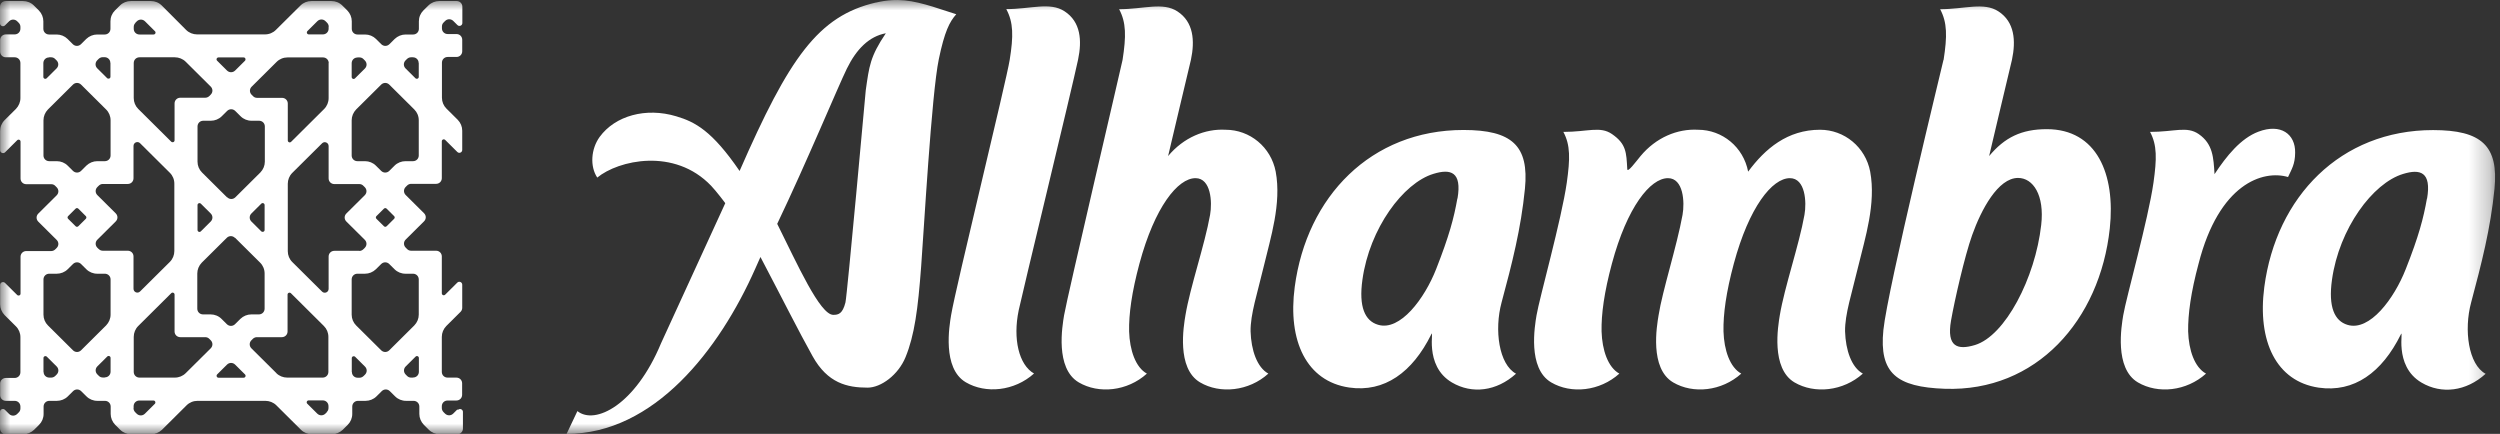 <svg width="121" height="21" viewBox="0 0 121 21" fill="none" xmlns="http://www.w3.org/2000/svg">
<rect x="0" y="0" width="121" height="21" fill="#333333" stroke="none"/>
<mask id="mask0_223_131" style="mask-type:luminance" maskUnits="userSpaceOnUse" x="0" y="0" width="121" height="21">
<path d="M0 0H120.762V21H0V0Z" fill="white"/>
</mask>
<g mask="url(#mask0_223_131)">
<path d="M22.134 19.82L21.934 20.019C21.823 20.129 21.651 20.129 21.54 20.019L21.468 19.947C21.418 19.897 21.384 19.826 21.384 19.754V19.66C21.384 19.506 21.506 19.385 21.662 19.385H22.089C22.245 19.385 22.367 19.263 22.367 19.109V18.552C22.367 18.398 22.245 18.276 22.089 18.276H21.662C21.506 18.276 21.384 18.155 21.384 18.001V16.303C21.384 16.11 21.462 15.922 21.601 15.779L22.289 15.095C22.339 15.046 22.372 14.974 22.372 14.902V13.778C22.372 13.656 22.223 13.59 22.134 13.678L21.545 14.263C21.484 14.323 21.384 14.279 21.384 14.197V12.41C21.384 12.256 21.262 12.135 21.107 12.135H19.896C19.824 12.135 19.752 12.107 19.702 12.052L19.636 11.986C19.525 11.876 19.525 11.704 19.636 11.594L20.524 10.712C20.635 10.602 20.635 10.431 20.524 10.321L19.636 9.439C19.525 9.328 19.525 9.157 19.636 9.047L19.702 8.981C19.752 8.931 19.824 8.898 19.896 8.898H21.107C21.262 8.898 21.384 8.777 21.384 8.623V6.836C21.384 6.754 21.484 6.715 21.545 6.77L22.134 7.355C22.223 7.443 22.372 7.382 22.372 7.255V6.324C22.372 6.131 22.295 5.943 22.156 5.8L21.606 5.254C21.468 5.116 21.39 4.929 21.39 4.73V3.032C21.39 2.878 21.512 2.757 21.668 2.757H22.095C22.25 2.757 22.372 2.635 22.372 2.481V1.924C22.372 1.77 22.25 1.648 22.095 1.648H21.668C21.512 1.648 21.39 1.527 21.39 1.373V1.279C21.39 1.207 21.418 1.136 21.473 1.086L21.545 1.014C21.656 0.904 21.828 0.904 21.939 1.014L22.139 1.213C22.228 1.301 22.378 1.24 22.378 1.114V0.325C22.378 0.171 22.256 0.05 22.101 0.05H21.262C21.068 0.05 20.874 0.127 20.735 0.265L20.491 0.507C20.352 0.645 20.274 0.832 20.274 1.031V1.395C20.274 1.549 20.152 1.67 19.997 1.67H19.63C19.436 1.67 19.247 1.748 19.103 1.885L18.847 2.139C18.736 2.249 18.564 2.249 18.453 2.139L18.198 1.885C18.059 1.748 17.87 1.67 17.67 1.67H17.304C17.148 1.67 17.026 1.549 17.026 1.395V1.031C17.026 0.838 16.949 0.651 16.81 0.507L16.566 0.265C16.427 0.127 16.238 0.05 16.038 0.05H15.072C14.878 0.05 14.684 0.127 14.545 0.265L13.351 1.45C13.213 1.588 13.024 1.665 12.824 1.665H9.537C9.343 1.665 9.149 1.588 9.01 1.45L7.828 0.265C7.689 0.127 7.5 0.05 7.3 0.05H6.334C6.14 0.05 5.946 0.127 5.807 0.265L5.563 0.507C5.424 0.645 5.346 0.832 5.346 1.031V1.395C5.346 1.549 5.224 1.67 5.069 1.67H4.702C4.508 1.67 4.319 1.748 4.175 1.885L3.919 2.139C3.808 2.249 3.636 2.249 3.525 2.139L3.27 1.885C3.131 1.748 2.942 1.67 2.742 1.67H2.376C2.221 1.67 2.098 1.549 2.098 1.395V1.031C2.098 0.838 2.021 0.651 1.882 0.507L1.638 0.265C1.499 0.127 1.31 0.05 1.11 0.05H0.278C0.122 0.05 0 0.171 0 0.325V1.13C0 1.251 0.15 1.318 0.239 1.229L0.439 1.031C0.55 0.921 0.722 0.921 0.833 1.031L0.905 1.103C0.955 1.152 0.988 1.224 0.988 1.296V1.389C0.988 1.544 0.866 1.665 0.711 1.665H0.283C0.128 1.665 0.006 1.786 0.006 1.941V2.497C0.006 2.652 0.128 2.773 0.283 2.773H0.711C0.866 2.773 0.988 2.894 0.988 3.049V4.747C0.988 4.94 0.91 5.127 0.772 5.271L0.222 5.816C0.083 5.954 0.006 6.142 0.006 6.34V7.272C0.006 7.393 0.155 7.459 0.244 7.371L0.833 6.787C0.894 6.726 0.994 6.77 0.994 6.853V8.639C0.994 8.794 1.116 8.915 1.271 8.915H2.482C2.554 8.915 2.626 8.942 2.676 8.998L2.742 9.064C2.853 9.174 2.853 9.345 2.742 9.455L1.854 10.337C1.743 10.448 1.743 10.618 1.854 10.729L2.742 11.611C2.853 11.721 2.853 11.892 2.742 12.002L2.676 12.068C2.626 12.118 2.554 12.151 2.482 12.151H1.271C1.116 12.151 0.994 12.273 0.994 12.427V14.213C0.994 14.296 0.894 14.334 0.833 14.279L0.244 13.695C0.155 13.607 0.006 13.667 0.006 13.794V14.726C0.006 14.919 0.083 15.106 0.222 15.25L0.772 15.796C0.91 15.933 0.988 16.121 0.988 16.319V18.017C0.988 18.172 0.866 18.293 0.711 18.293H0.283C0.128 18.293 0.006 18.414 0.006 18.569V19.125C0.006 19.28 0.128 19.401 0.283 19.401H0.711C0.866 19.401 0.988 19.522 0.988 19.677V19.77C0.988 19.842 0.96 19.914 0.905 19.963L0.833 20.035C0.722 20.145 0.55 20.145 0.439 20.035L0.239 19.837C0.15 19.748 0 19.809 0 19.936V20.741C0 20.895 0.122 21.017 0.278 21.017H1.121C1.316 21.017 1.504 20.939 1.649 20.802L1.893 20.559C2.032 20.421 2.11 20.234 2.11 20.035V19.677C2.11 19.522 2.232 19.401 2.387 19.401H2.754C2.948 19.401 3.142 19.324 3.281 19.186L3.536 18.933C3.647 18.822 3.819 18.822 3.93 18.933L4.186 19.186C4.325 19.324 4.513 19.401 4.713 19.401H5.08C5.235 19.401 5.357 19.522 5.357 19.677V20.035C5.357 20.228 5.435 20.416 5.574 20.559L5.818 20.802C5.957 20.939 6.146 21.017 6.345 21.017H7.311C7.506 21.017 7.694 20.939 7.839 20.802L9.032 19.616C9.171 19.478 9.36 19.401 9.56 19.401H12.846C13.04 19.401 13.235 19.478 13.374 19.616L14.567 20.802C14.706 20.939 14.895 21.017 15.095 21.017H16.061C16.255 21.017 16.444 20.939 16.588 20.802L16.832 20.559C16.971 20.421 17.049 20.234 17.049 20.035V19.677C17.049 19.522 17.171 19.401 17.326 19.401H17.692C17.887 19.401 18.081 19.324 18.22 19.186L18.475 18.933C18.586 18.822 18.759 18.822 18.869 18.933L19.125 19.186C19.264 19.324 19.453 19.401 19.652 19.401H20.019C20.174 19.401 20.296 19.522 20.296 19.677V20.035C20.296 20.228 20.374 20.416 20.513 20.559L20.757 20.802C20.896 20.939 21.084 21.017 21.284 21.017H22.128C22.284 21.017 22.406 20.895 22.406 20.741V19.936C22.406 19.815 22.256 19.748 22.167 19.837L22.134 19.82ZM9.56 11.131V9.924C9.56 9.841 9.66 9.803 9.721 9.858L10.198 10.332C10.309 10.442 10.309 10.613 10.198 10.723L9.721 11.197C9.66 11.258 9.56 11.214 9.56 11.131ZM12.169 10.332L12.646 9.858C12.707 9.797 12.807 9.841 12.807 9.924V11.131C12.807 11.214 12.707 11.252 12.646 11.197L12.169 10.723C12.058 10.613 12.058 10.442 12.169 10.332ZM10.986 9.549L9.776 8.347C9.637 8.209 9.56 8.022 9.56 7.823V6.12C9.56 5.965 9.682 5.844 9.837 5.844H10.204C10.398 5.844 10.592 5.767 10.731 5.629L10.992 5.37C11.103 5.26 11.275 5.26 11.386 5.37L11.647 5.629C11.786 5.767 11.975 5.844 12.174 5.844H12.541C12.696 5.844 12.818 5.965 12.818 6.12V7.823C12.818 8.016 12.741 8.204 12.602 8.347L11.392 9.549C11.281 9.659 11.108 9.659 10.998 9.549H10.986ZM11.381 11.512L12.591 12.713C12.73 12.851 12.807 13.039 12.807 13.237V14.941C12.807 15.095 12.685 15.217 12.53 15.217H12.163C11.969 15.217 11.78 15.294 11.636 15.432L11.375 15.691C11.264 15.801 11.092 15.801 10.981 15.691L10.72 15.432C10.581 15.294 10.392 15.217 10.193 15.217H9.826C9.671 15.217 9.549 15.095 9.549 14.941V13.237C9.549 13.044 9.626 12.857 9.765 12.713L10.975 11.512C11.086 11.401 11.258 11.401 11.37 11.512H11.381ZM11.858 2.939L11.381 3.413C11.27 3.523 11.097 3.523 10.986 3.413L10.509 2.939C10.448 2.878 10.492 2.779 10.576 2.779H11.791C11.875 2.779 11.913 2.878 11.858 2.939ZM6.551 1.103L6.623 1.031C6.734 0.921 6.906 0.921 7.017 1.031L7.5 1.511C7.561 1.571 7.517 1.67 7.433 1.67H6.751C6.595 1.67 6.473 1.549 6.473 1.395V1.301C6.473 1.229 6.501 1.158 6.556 1.108L6.551 1.103ZM15.905 1.296V1.389C15.905 1.544 15.783 1.665 15.627 1.665H14.945C14.861 1.665 14.822 1.566 14.878 1.505L15.361 1.025C15.472 0.915 15.644 0.915 15.755 1.025L15.827 1.097C15.877 1.147 15.911 1.218 15.911 1.29L15.905 1.296ZM6.467 19.754V19.66C6.467 19.506 6.59 19.385 6.745 19.385H7.428C7.511 19.385 7.55 19.484 7.495 19.544L7.012 20.024C6.901 20.134 6.728 20.134 6.617 20.024L6.545 19.952C6.495 19.903 6.462 19.831 6.462 19.759L6.467 19.754ZM15.822 19.947L15.75 20.019C15.639 20.129 15.466 20.129 15.355 20.019L14.872 19.539C14.811 19.478 14.856 19.379 14.939 19.379H15.622C15.777 19.379 15.899 19.5 15.899 19.655V19.748C15.899 19.82 15.872 19.892 15.816 19.941L15.822 19.947ZM6.745 2.773H8.46C8.655 2.773 8.849 2.85 8.988 2.988L10.198 4.19C10.309 4.3 10.309 4.471 10.198 4.581L10.132 4.648C10.082 4.697 10.009 4.73 9.937 4.73H8.727C8.572 4.73 8.449 4.852 8.449 5.006V6.792C8.449 6.875 8.349 6.914 8.288 6.858L6.69 5.271C6.551 5.133 6.473 4.945 6.473 4.747V3.049C6.473 2.894 6.595 2.773 6.751 2.773H6.745ZM2.382 2.773H2.476C2.548 2.773 2.62 2.801 2.67 2.856L2.737 2.922C2.848 3.032 2.848 3.203 2.737 3.313L2.259 3.788C2.198 3.848 2.098 3.804 2.098 3.721V3.054C2.098 2.9 2.221 2.779 2.376 2.779L2.382 2.773ZM5.346 3.049V3.716C5.346 3.799 5.246 3.837 5.185 3.782L4.708 3.308C4.597 3.198 4.597 3.027 4.708 2.916L4.774 2.85C4.824 2.801 4.896 2.768 4.969 2.768H5.063C5.218 2.768 5.341 2.889 5.341 3.043L5.346 3.049ZM2.104 17.995V17.328C2.104 17.245 2.204 17.207 2.265 17.262L2.742 17.736C2.853 17.846 2.853 18.017 2.742 18.128L2.676 18.194C2.626 18.243 2.554 18.276 2.482 18.276H2.387C2.232 18.276 2.11 18.155 2.11 18.001L2.104 17.995ZM5.069 18.271H4.974C4.902 18.271 4.83 18.243 4.78 18.188L4.713 18.122C4.602 18.012 4.602 17.841 4.713 17.731L5.191 17.256C5.252 17.196 5.352 17.24 5.352 17.323V17.99C5.352 18.144 5.229 18.265 5.074 18.265L5.069 18.271ZM2.104 7.526V5.822C2.104 5.629 2.182 5.442 2.321 5.298L3.531 4.096C3.642 3.986 3.814 3.986 3.925 4.096L5.135 5.298C5.274 5.436 5.352 5.623 5.352 5.822V7.526C5.352 7.68 5.229 7.801 5.074 7.801H4.708C4.513 7.801 4.325 7.878 4.18 8.016L3.925 8.27C3.814 8.38 3.642 8.38 3.531 8.27L3.275 8.016C3.137 7.878 2.948 7.801 2.748 7.801H2.382C2.226 7.801 2.104 7.68 2.104 7.526ZM2.382 13.248H2.748C2.942 13.248 3.137 13.171 3.275 13.033L3.531 12.78C3.642 12.669 3.814 12.669 3.925 12.78L4.18 13.033C4.319 13.171 4.508 13.248 4.708 13.248H5.074C5.229 13.248 5.352 13.37 5.352 13.524V15.227C5.352 15.421 5.274 15.608 5.135 15.751L3.925 16.953C3.814 17.064 3.642 17.064 3.531 16.953L2.321 15.751C2.182 15.614 2.104 15.426 2.104 15.227V13.524C2.104 13.37 2.226 13.248 2.382 13.248ZM4.153 10.591L3.792 10.949C3.753 10.988 3.697 10.988 3.658 10.949L3.298 10.591C3.259 10.552 3.259 10.497 3.298 10.459L3.658 10.1C3.697 10.062 3.753 10.062 3.792 10.1L4.153 10.459C4.191 10.497 4.191 10.552 4.153 10.591ZM4.78 12.057L4.713 11.991C4.602 11.881 4.602 11.71 4.713 11.6L5.601 10.718C5.712 10.607 5.712 10.437 5.601 10.326L4.713 9.444C4.602 9.334 4.602 9.163 4.713 9.053L4.78 8.987C4.83 8.937 4.902 8.904 4.974 8.904H6.184C6.34 8.904 6.462 8.783 6.462 8.628V7.062C6.462 6.897 6.662 6.814 6.778 6.93L8.222 8.364C8.361 8.501 8.438 8.689 8.438 8.887V12.151C8.438 12.344 8.361 12.537 8.222 12.675L6.778 14.108C6.662 14.224 6.462 14.142 6.462 13.976V12.41C6.462 12.256 6.34 12.135 6.184 12.135H4.974C4.902 12.135 4.83 12.107 4.78 12.052V12.057ZM8.466 18.276H6.751C6.595 18.276 6.473 18.155 6.473 18.001V16.303C6.473 16.11 6.551 15.917 6.69 15.779L8.288 14.191C8.349 14.13 8.449 14.175 8.449 14.257V16.044C8.449 16.198 8.572 16.319 8.727 16.319H9.937C10.009 16.319 10.082 16.347 10.132 16.402L10.198 16.468C10.309 16.578 10.309 16.749 10.198 16.86L8.988 18.061C8.849 18.199 8.66 18.276 8.46 18.276H8.466ZM15.905 3.054V4.752C15.905 4.945 15.827 5.138 15.688 5.276L14.09 6.864C14.029 6.925 13.929 6.88 13.929 6.798V5.011C13.929 4.857 13.807 4.736 13.651 4.736H12.441C12.369 4.736 12.296 4.708 12.247 4.653L12.18 4.587C12.069 4.477 12.069 4.306 12.18 4.196L13.39 2.994C13.529 2.856 13.718 2.779 13.918 2.779H15.633C15.788 2.779 15.911 2.9 15.911 3.054H15.905ZM20.268 3.054V3.721C20.268 3.804 20.169 3.843 20.108 3.788L19.63 3.313C19.519 3.203 19.519 3.032 19.63 2.922L19.697 2.856C19.747 2.806 19.819 2.773 19.891 2.773H19.985C20.141 2.773 20.263 2.894 20.263 3.049L20.268 3.054ZM17.304 2.779H17.398C17.471 2.779 17.543 2.806 17.593 2.861L17.659 2.927C17.77 3.038 17.77 3.209 17.659 3.319L17.182 3.793C17.121 3.854 17.021 3.81 17.021 3.727V3.06C17.021 2.905 17.143 2.784 17.298 2.784L17.304 2.779ZM19.991 18.276H19.896C19.824 18.276 19.752 18.249 19.702 18.194L19.636 18.128C19.525 18.017 19.525 17.846 19.636 17.736L20.113 17.262C20.174 17.201 20.274 17.245 20.274 17.328V17.995C20.274 18.15 20.152 18.271 19.997 18.271L19.991 18.276ZM17.026 18.001V17.334C17.026 17.251 17.126 17.212 17.187 17.267L17.665 17.742C17.776 17.852 17.776 18.023 17.665 18.133L17.598 18.199C17.548 18.249 17.476 18.282 17.404 18.282H17.31C17.154 18.282 17.032 18.161 17.032 18.006L17.026 18.001ZM19.991 7.801H19.625C19.43 7.801 19.236 7.878 19.097 8.016L18.842 8.27C18.731 8.38 18.559 8.38 18.448 8.27L18.192 8.016C18.053 7.878 17.865 7.801 17.665 7.801H17.298C17.143 7.801 17.021 7.68 17.021 7.526V5.822C17.021 5.629 17.099 5.442 17.237 5.298L18.448 4.096C18.559 3.986 18.731 3.986 18.842 4.096L20.052 5.298C20.191 5.436 20.268 5.623 20.268 5.822V7.526C20.268 7.68 20.146 7.801 19.991 7.801ZM20.268 13.524V15.227C20.268 15.421 20.191 15.608 20.052 15.751L18.842 16.953C18.731 17.064 18.559 17.064 18.448 16.953L17.237 15.751C17.099 15.614 17.021 15.426 17.021 15.227V13.524C17.021 13.37 17.143 13.248 17.298 13.248H17.665C17.859 13.248 18.048 13.171 18.192 13.033L18.448 12.78C18.559 12.669 18.731 12.669 18.842 12.78L19.097 13.033C19.236 13.171 19.425 13.248 19.625 13.248H19.991C20.146 13.248 20.268 13.37 20.268 13.524ZM18.22 10.459L18.581 10.1C18.62 10.062 18.675 10.062 18.714 10.1L19.075 10.459C19.114 10.497 19.114 10.552 19.075 10.591L18.714 10.949C18.675 10.988 18.62 10.988 18.581 10.949L18.22 10.591C18.181 10.552 18.181 10.497 18.22 10.459ZM17.393 12.14H16.183C16.027 12.14 15.905 12.261 15.905 12.416V13.982C15.905 14.147 15.705 14.23 15.589 14.114L14.145 12.681C14.006 12.543 13.929 12.355 13.929 12.157V8.893C13.929 8.7 14.006 8.507 14.145 8.369L15.589 6.936C15.705 6.82 15.905 6.903 15.905 7.068V8.634C15.905 8.788 16.027 8.909 16.183 8.909H17.393C17.465 8.909 17.537 8.937 17.587 8.992L17.654 9.058C17.765 9.168 17.765 9.339 17.654 9.45L16.765 10.332C16.654 10.442 16.654 10.613 16.765 10.723L17.654 11.605C17.765 11.716 17.765 11.886 17.654 11.997L17.587 12.063C17.537 12.113 17.465 12.146 17.393 12.146V12.14ZM13.379 18.061L12.169 16.86C12.058 16.749 12.058 16.578 12.169 16.468L12.235 16.402C12.286 16.352 12.358 16.319 12.43 16.319H13.64C13.795 16.319 13.918 16.198 13.918 16.044V14.257C13.918 14.175 14.018 14.136 14.079 14.191L15.677 15.779C15.816 15.917 15.894 16.104 15.894 16.303V18.001C15.894 18.155 15.772 18.276 15.616 18.276H13.901C13.707 18.276 13.512 18.199 13.374 18.061H13.379ZM10.509 18.122L10.986 17.648C11.097 17.538 11.27 17.538 11.381 17.648L11.858 18.122C11.919 18.183 11.875 18.282 11.791 18.282H10.576C10.492 18.282 10.454 18.183 10.509 18.122Z" fill="white"/>
<path fill-rule="evenodd" clip-rule="evenodd" d="M107.183 8.43C107.76 7.553 108.454 6.693 109.309 6.373C110.386 5.965 111.102 6.484 111.085 7.393C111.08 7.95 110.919 8.182 110.741 8.568C109.52 8.209 107.399 8.898 106.411 12.763C106.039 14.147 105.895 15.205 105.906 16.038C105.934 16.948 106.217 17.78 106.772 18.083C105.822 18.938 104.44 19.076 103.474 18.508C102.325 17.83 102.68 15.768 102.764 15.261C102.902 14.428 103.974 10.624 104.229 8.838C104.39 7.685 104.407 7.029 104.063 6.384C105.251 6.384 105.839 6.092 106.417 6.489C107.11 6.969 107.133 7.63 107.183 8.43ZM81.435 10.398C81.546 9.78 81.479 8.623 80.73 8.623C79.875 8.623 78.754 10.018 78.015 12.763C77.643 14.147 77.499 15.205 77.516 16.038C77.543 16.948 77.826 17.78 78.376 18.083C77.427 18.938 76.044 19.076 75.078 18.508C73.924 17.83 74.284 15.768 74.368 15.261C74.507 14.428 75.578 10.624 75.833 8.838C75.994 7.685 76.011 7.029 75.667 6.384C76.855 6.384 77.443 6.092 78.021 6.489C78.715 6.969 78.715 7.382 78.759 8.176C78.759 8.397 79.17 7.834 79.403 7.553C80.152 6.654 81.185 6.224 82.184 6.28C83.361 6.28 84.383 7.118 84.61 8.308C85.432 7.195 86.514 6.28 88.091 6.28C89.268 6.28 90.29 7.118 90.517 8.308C90.806 9.858 90.267 11.534 89.956 12.824C89.623 14.224 89.29 15.205 89.301 16.038C89.329 16.948 89.612 17.78 90.162 18.083C89.212 18.938 87.819 19.076 86.853 18.508C85.704 17.83 86.059 15.768 86.142 15.261C86.37 13.893 87.075 11.864 87.336 10.398C87.447 9.78 87.38 8.623 86.631 8.623C85.776 8.623 84.655 10.018 83.916 12.763C83.544 14.147 83.4 15.205 83.417 16.038C83.444 16.948 83.728 17.78 84.277 18.083C83.328 18.938 81.945 19.076 80.98 18.508C79.83 17.83 80.191 15.768 80.275 15.261C80.458 14.081 81.157 11.931 81.435 10.398ZM54.332 2.9C54.51 1.753 54.51 1.092 54.166 0.446C55.359 0.446 56.275 0.088 56.986 0.551C57.774 1.064 57.835 1.974 57.641 2.894C57.608 3.054 56.564 7.399 56.536 7.553C57.286 6.654 58.324 6.224 59.318 6.28C60.495 6.28 61.516 7.118 61.744 8.308C62.032 9.858 61.488 11.534 61.183 12.824C60.85 14.224 60.517 15.205 60.528 16.038C60.556 16.948 60.839 17.78 61.388 18.083C60.445 18.938 59.046 19.076 58.085 18.508C56.931 17.83 57.291 15.768 57.375 15.261C57.602 13.893 58.307 11.864 58.568 10.398C58.679 9.78 58.613 8.623 57.863 8.623C57.008 8.623 55.887 10.018 55.148 12.763C54.776 14.147 54.632 15.205 54.649 16.038C54.677 16.948 54.96 17.78 55.509 18.083C54.566 18.938 53.178 19.076 52.212 18.508C51.057 17.83 51.418 15.768 51.501 15.261C51.64 14.428 54.305 3.065 54.332 2.9ZM49.303 15.029C49.02 16.391 49.308 17.659 50.047 18.078C49.097 18.933 47.709 19.07 46.744 18.502C45.594 17.824 45.95 15.762 46.033 15.255C46.261 13.888 48.714 3.898 48.87 2.894C49.053 1.748 49.053 1.086 48.703 0.441C49.897 0.441 50.813 0.083 51.523 0.546C52.312 1.058 52.373 1.968 52.178 2.889C51.895 4.24 49.436 14.373 49.303 15.024V15.029ZM37.617 10.834C38.594 12.796 39.688 15.239 40.331 15.239C40.581 15.239 40.781 15.189 40.92 14.638C40.998 14.34 41.903 4.366 41.903 4.366C42.069 3.209 42.108 2.746 42.874 1.61C42.069 1.759 41.453 2.371 40.987 3.324C40.57 4.173 39.038 7.862 37.617 10.834ZM42.397 0.121C39.593 0.772 38.189 2.806 35.796 8.275C34.464 6.329 33.642 5.899 32.731 5.629C31.266 5.188 29.778 5.596 29.023 6.627C28.601 7.211 28.546 8.055 28.907 8.595C29.923 7.757 32.637 7.129 34.419 8.992C34.658 9.24 35.124 9.852 35.102 9.836L31.993 16.617C30.75 19.61 28.796 20.581 27.946 19.897L27.424 21C31.66 21 34.813 16.931 36.551 13.011L36.806 12.438C37.872 14.467 38.655 16.032 39.332 17.245C40.054 18.541 40.998 18.762 41.991 18.762C42.641 18.762 43.479 18.144 43.829 17.284C44.262 16.226 44.429 14.968 44.584 12.895C44.712 11.23 45.084 4.559 45.439 2.861C45.717 1.527 45.955 1.058 46.283 0.689L45.139 0.32C44.168 0.027 43.435 -0.121 42.386 0.127L42.397 0.121ZM117.464 9.61C117.297 10.558 117.07 11.429 116.437 13.028C115.876 14.456 114.694 16.049 113.622 15.724C112.99 15.536 112.684 14.858 112.867 13.546C113.212 11.059 114.844 8.86 116.309 8.419C117.136 8.165 117.692 8.314 117.47 9.615L117.464 9.61ZM120.301 18.095C119.356 18.949 118.169 19.087 117.203 18.519C115.804 17.697 116.376 15.839 116.198 16.192C115.288 18.028 113.939 19.01 112.223 18.762C110.169 18.458 109.248 16.518 109.592 13.893C110.169 9.521 113.284 6.296 117.758 6.296C120.101 6.296 120.939 7.051 120.733 9.141C120.539 11.087 120.106 12.752 119.601 14.649C119.246 15.966 119.468 17.642 120.307 18.095H120.301ZM94.431 15.509C94.597 14.56 95.086 12.405 95.452 11.379C95.891 10.144 96.707 8.612 97.673 8.612C98.4 8.612 98.961 9.439 98.794 10.889C98.506 13.452 97.051 16.259 95.585 16.7C94.758 16.948 94.203 16.804 94.431 15.509ZM94.07 2.9C94.248 1.753 94.248 1.092 93.903 0.446C95.091 0.446 96.013 0.088 96.724 0.551C97.512 1.064 97.573 1.974 97.379 2.894C97.345 3.054 96.302 7.399 96.274 7.553C97.023 6.654 97.834 6.252 99.066 6.252C101.481 6.252 102.397 8.424 102.114 11.054C101.637 15.503 98.556 18.971 94.131 18.817C91.788 18.734 90.945 18.061 91.156 15.972C91.35 14.026 94.059 2.955 94.064 2.9H94.07ZM70.537 9.604C70.371 10.552 70.138 11.423 69.51 13.022C68.95 14.45 67.767 16.044 66.696 15.718C66.063 15.531 65.757 14.853 65.941 13.54C66.285 11.054 67.917 8.854 69.382 8.413C70.21 8.16 70.765 8.308 70.543 9.61L70.537 9.604ZM73.374 18.089C72.43 18.943 71.242 19.081 70.276 18.513C68.877 17.692 69.449 15.834 69.272 16.187C68.361 18.023 67.007 19.004 65.297 18.756C63.242 18.453 62.315 16.512 62.665 13.888C63.243 9.516 66.357 6.291 70.832 6.291C73.174 6.291 74.013 7.046 73.807 9.135C73.613 11.082 73.185 12.747 72.675 14.643C72.319 15.961 72.541 17.637 73.379 18.089H73.374Z" fill="white"/>
</g>
</svg>
